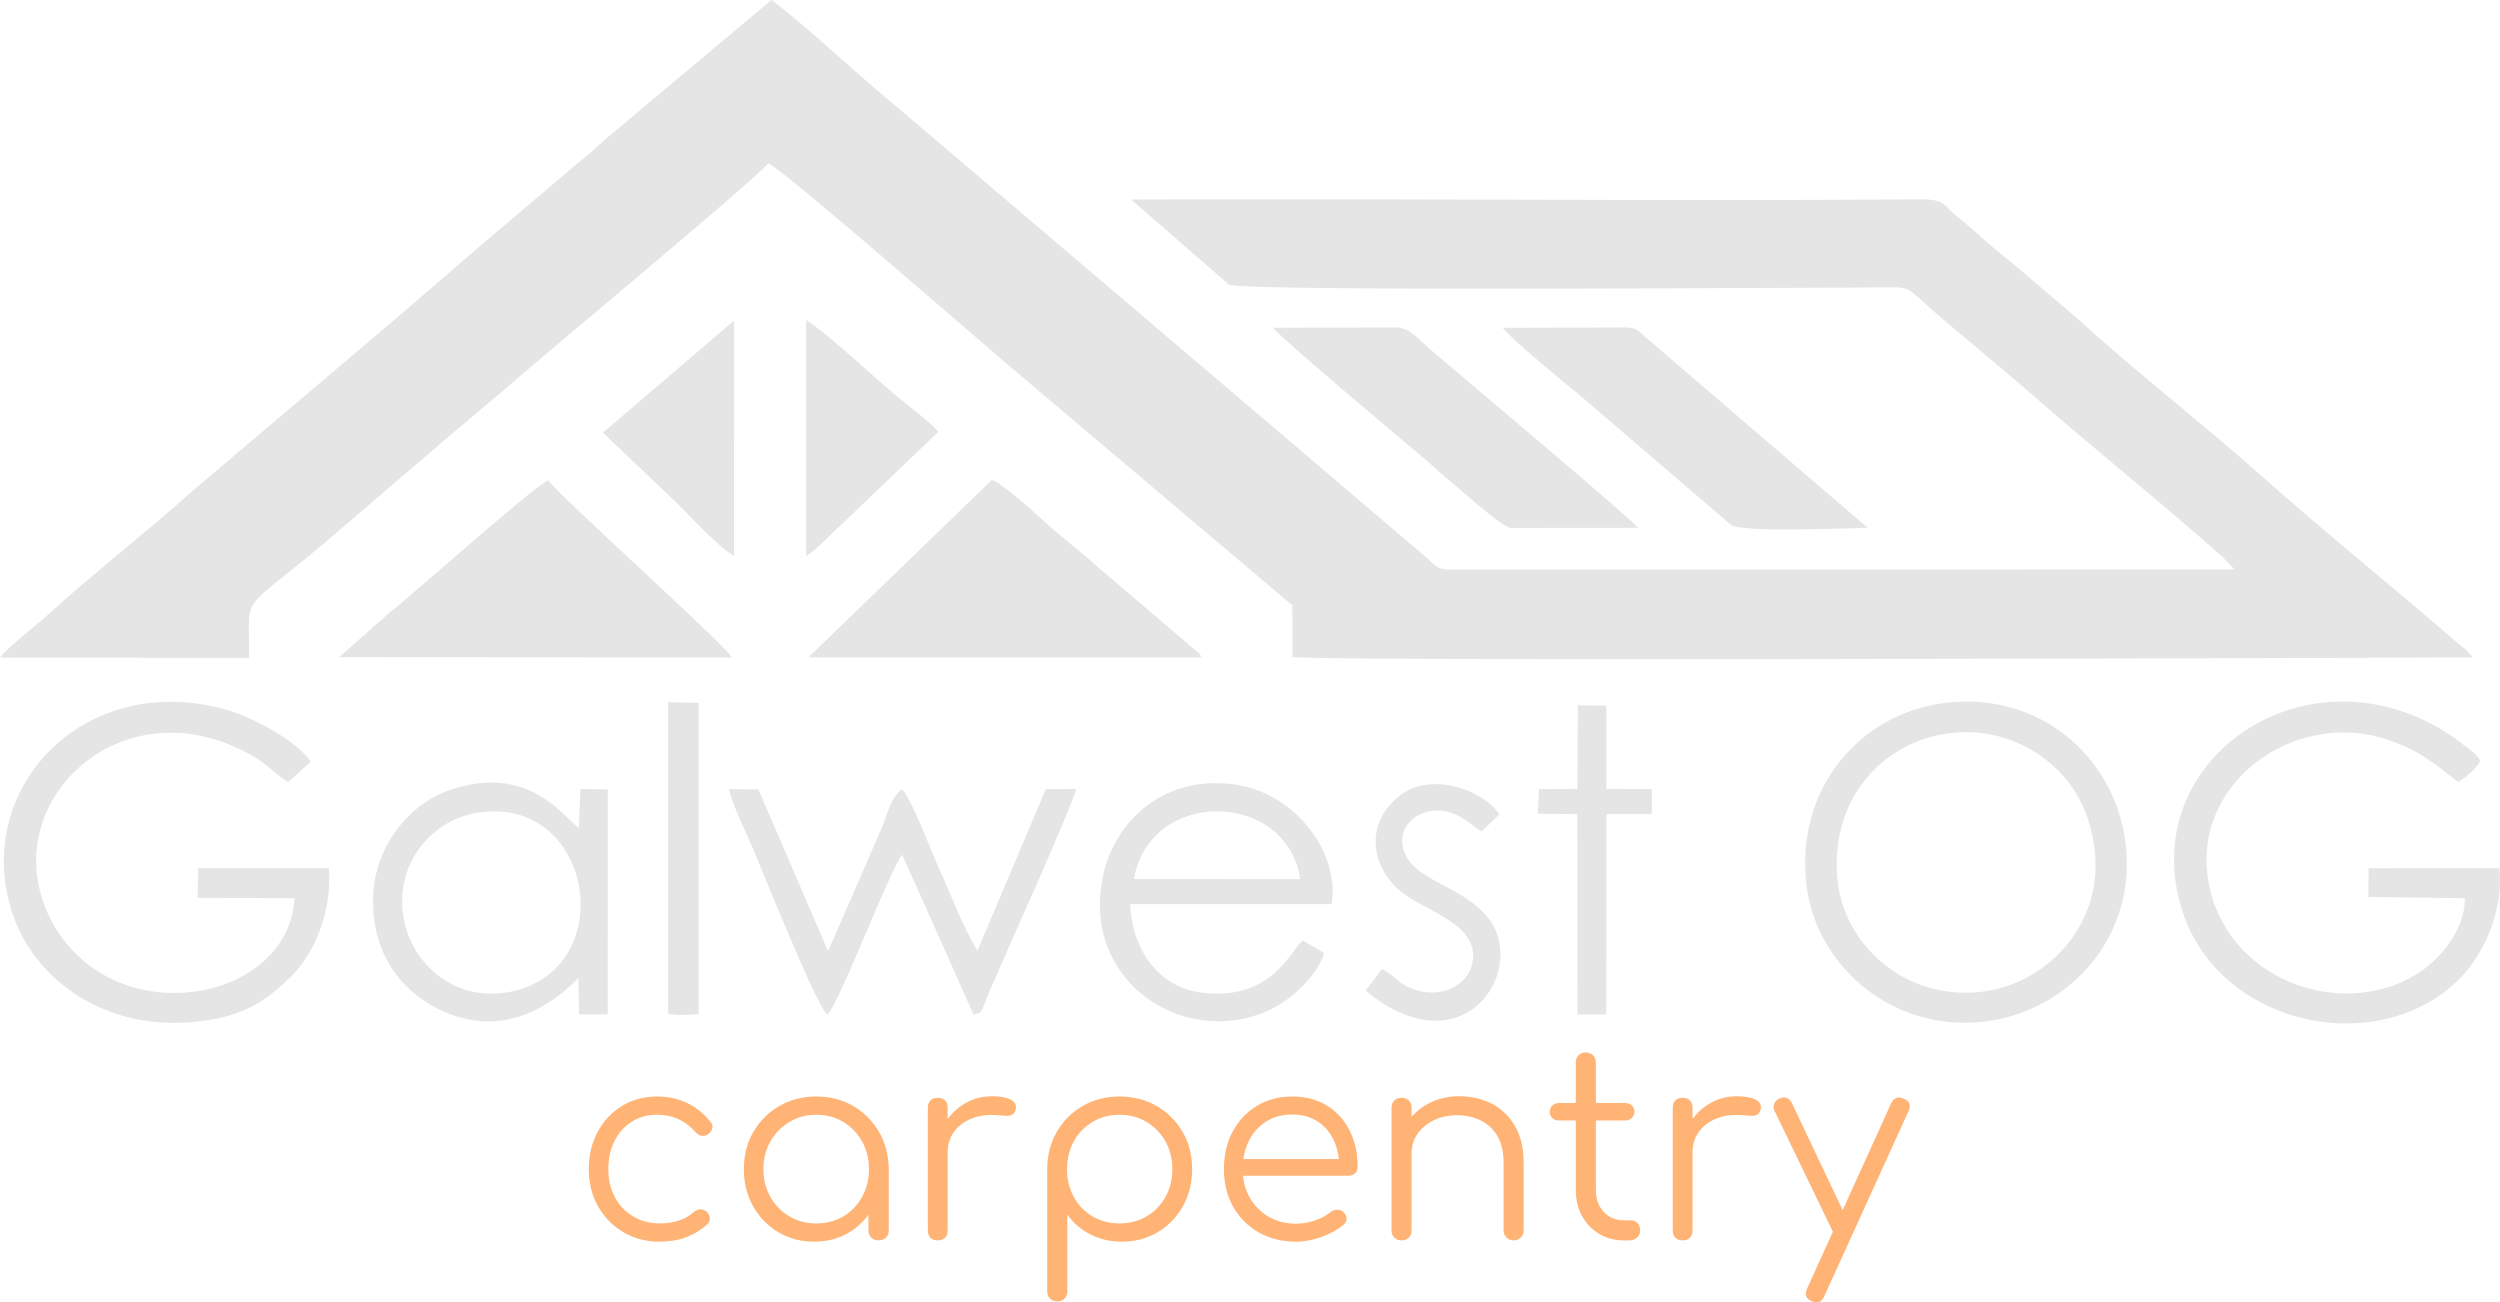 <?xml version="1.0" encoding="UTF-8"?>
<!DOCTYPE svg PUBLIC "-//W3C//DTD SVG 1.1//EN" "http://www.w3.org/Graphics/SVG/1.1/DTD/svg11.dtd">
<!-- Creator: CorelDRAW 2021 (64-Bit) -->
<svg xmlns="http://www.w3.org/2000/svg" xml:space="preserve" width="117.657mm" height="61.295mm" version="1.1" style="shape-rendering:geometricPrecision; text-rendering:geometricPrecision; image-rendering:optimizeQuality; fill-rule:evenodd; clip-rule:evenodd"
viewBox="0 0 11819.46 6157.52"
 xmlns:xlink="http://www.w3.org/1999/xlink"
 xmlns:xodm="http://www.corel.com/coreldraw/odm/2003">
 <defs>
  <style type="text/css">
   <![CDATA[
    .fil0 {fill:#E5E5E5}
    .fil1 {fill:#FFB375;fill-rule:nonzero}
   ]]>
  </style>
 </defs>
 <g id="Слой_x0020_1">
  <g id="_1950777535216">
   <path class="fil0" d="M-0 3108.94l1177.72 1.51c4.04,-339.61 -65.1,-177.44 443.36,-617.82l305.26 -262.12c55.07,-47.87 97.5,-81.31 156.3,-133.92l315.09 -265.82c191.01,-167.72 1100.1,-920.66 1235.42,-1057.83 73.16,28.53 1101.39,929.85 1240.17,1043.23l1236.17 1045.43 1.26 244.87c197.79,19.75 4365.09,5.09 4924.66,3.95l655.28 -2.59 -33.54 -37.43c-13.47,-11.82 -20.5,-14.99 -35.42,-27.94 -299.03,-259.54 -648.08,-540.92 -933.04,-795.42 -258.86,-231.2 -622.47,-515.39 -857.3,-732.45l-285.84 -243.95c-47.33,-40.49 -98.32,-78.28 -145.16,-120.2 -52.93,-47.38 -91.92,-82.56 -142.49,-122.59 -74.48,-58.97 -55.24,-86.1 -184.29,-85.21 -1237.39,8.6 -2486.35,-4.65 -3725.91,0.77l462.57 402.44c59.88,32.67 2665.98,13.62 3023.16,13.41 226.72,-0.13 154.39,-19.68 322.15,124.12 156.35,134.03 315.77,262.83 471.74,399.53 279.83,245.28 609.4,507.93 878.5,748.83l59.04 60.56 -3712.58 0.62c-65.12,0 -78.54,-34.08 -116.59,-63.8l-300.05 -255.24c-36.24,-33.16 -55.02,-44.89 -95,-81.53l-1588.85 -1351.73c-37.88,-32.1 -71.77,-59.25 -101.99,-87.17l-402.59 -342.07c-164.19,-132.63 -458.4,-409.25 -600.11,-511.38l-680.25 570.44c-49.74,43.95 -74.08,59.28 -115.99,98.31 -33.34,31.05 -77.58,69.47 -115.36,99.25l-457.76 387.92c-155.65,134.48 -296.92,257.48 -453.98,391.01l-915.63 775.8c-212.98,191.59 -480.89,399.78 -679.84,582 -54.99,50.37 -201.07,163.27 -228.27,204.22z"/>
   <path class="fil0" d="M3821.88 3107.81l1860.09 0.27c-16.85,-25.53 -1.44,-6.24 -25.9,-30.21l-463.43 -394.88c-80.99,-73.85 -166.68,-137.38 -245.65,-208.78 -51.67,-46.72 -204.35,-186.85 -257.46,-205.27l-867.66 838.87z"/>
   <path class="fil0" d="M1603.33 3106.8l1856.72 1.25c-35.07,-63.99 -840.83,-785.29 -867.89,-837.92 -82.53,40.49 -636.32,537.33 -747.14,623.4l-241.69 213.28z"/>
   <path class="fil0" d="M1555.05 4104.53l-618.04 0.11 -2.32 139.88 457.74 2.06c-13.41,277.38 -294.56,469.21 -622.4,445.92 -301.21,-21.4 -525.53,-232.19 -585.09,-496.42 -110.59,-490.59 448.65,-954.35 1019.46,-616.36 64.45,38.16 108.14,91.32 158.67,117.81l106.15 -96.22c-74.01,-107.65 -291.93,-221.11 -434.87,-255.67 -660.22,-159.65 -1161.97,397.11 -977.87,965.84 100.38,310.06 422.64,558.15 852.12,520.56 235.11,-20.58 342.5,-94.18 465.78,-213.42 109.43,-105.84 196.92,-306.51 180.67,-514.08l0 0.01z"/>
   <path class="fil0" d="M11816.93 4104.53l-618.44 0.37 -1.76 135.74 456.45 5.97c2.04,151.64 -120.3,283.3 -194.31,336.36 -352.27,252.57 -913.04,70.72 -1013.14,-389.71 -104.28,-479.68 394.42,-843.18 836.67,-698.05 165.27,54.25 235.31,123.12 339.8,202.4 38.85,-25.52 80.59,-58.59 105.09,-99.91 -21.34,-36.89 -46.22,-48.53 -86.77,-81.39 -29.65,-24.04 -65.47,-48.52 -105.2,-71.69 -666.77,-388.63 -1442.88,168.03 -1217.12,864.17 178.6,550.73 940.53,702.16 1317.12,311.33 102.44,-106.31 201.35,-303.74 181.63,-515.59z"/>
   <path class="fil0" d="M9213.22 3466.78c188.66,-24.83 355.37,40.87 466.17,130.4 105.32,85.11 191.37,203.53 220.76,398.63 54.81,363.84 -213.44,650.11 -521.44,691.8 -361.69,48.95 -660.46,-214.01 -691.52,-528.07 -36.87,-372.87 205.53,-650.56 526.02,-692.76zm-30.64 -141.73c-388.45,53.51 -694.14,400.23 -642.71,855.11 43.71,386.51 414.73,714.34 867.88,646.2 377.4,-56.75 701.26,-400.59 639.98,-851.37 -53.63,-394.55 -404.6,-713.39 -865.15,-649.94z"/>
   <path class="fil0" d="M7142.49 2495.92l601.82 -0.47c-27.81,-40.84 -894.29,-766.51 -979.98,-841.78 -63.62,-55.88 -102.27,-105.4 -164.45,-105.4l-581.09 1.36c38.3,50.6 597.58,520.03 692.37,599.3 53.14,44.42 88.88,79.5 141.68,122.91 45.9,37.73 251.3,224.09 289.65,224.09z"/>
   <path class="fil0" d="M8830.38 2495.51l-1048.79 -899.88c-30.91,-25.16 -38.92,-47.37 -96.49,-47.37l-580.59 1.71c28.75,41.9 305.57,272.5 358.7,313.97l719.81 617.15c59.88,38.18 533.46,15.82 647.37,14.43z"/>
   <path class="fil0" d="M3912.07 4796.14c55.37,-48.57 289.62,-673.73 353.38,-755.39l337.21 755.28c49.6,-13.23 28.19,0.37 77.68,-114.45 90.97,-211.03 371.99,-830.52 407.81,-951.28l-143.7 0.41 -323.57 764.24c-72.87,-122.3 -114.23,-241.79 -177.97,-380.92 -45.38,-99.07 -120.77,-312.21 -177.51,-382.26 -54.58,33.28 -72.66,129.38 -97.7,184.52l-252.7 580.94 -329.5 -765.24 -139.3 -1.39c17.86,76.65 78.61,200.19 110.21,273.19 44.08,101.84 307.98,766.15 355.67,792.35z"/>
   <path class="fil0" d="M5360.53 4156.47c76.45,-434.58 722.9,-421.1 786.98,0.1l-786.98 -0.1zm900.42 349.78l-100.9 -59.48c-56.92,38.64 -140.39,288.61 -480.45,245.98 -200.67,-25.15 -327.63,-200.7 -336.36,-418.31l952.21 0c40.47,-225.4 -156.23,-526.19 -464.99,-566.41 -327.02,-42.59 -555.96,170.33 -613.61,424.06 -115.04,506.36 381.65,828.23 782.39,644.17 104.29,-47.9 226.06,-159.44 261.7,-270.01z"/>
   <path class="fil0" d="M2245.42 3844.32c559.18,-100.72 694.5,735.52 170.77,843.88 -264.04,54.63 -464.99,-129.37 -506,-337.79 -51.39,-261.07 127.95,-468.75 335.24,-506.09zm488.87 780.06l3.9 171.43 134.82 -0.69 0.37 -1063.07 -129.07 -1.93 -8.09 184.28c-69.68,-49.06 -237.53,-310.68 -615.35,-177.3 -184.82,65.25 -354.82,264.56 -357.19,516.53 -2.59,277.71 154.78,452.77 342.04,532.01 282.58,119.57 503.44,-34.07 628.56,-161.25l0 -0.01z"/>
   <path class="fil0" d="M3811.18 2628.69c45.87,-26.24 120.82,-107.6 161.64,-143.84l463.5 -443.16c-26.67,-34.71 -112.96,-101.14 -150.33,-130.52 -128.07,-100.73 -352.31,-319.18 -474.64,-398.17l-0.16 1115.7z"/>
   <path class="fil0" d="M2850.39 2045.58l304.94 290.02c82.78,74.4 229.47,243.94 315.07,293.14l0.14 -1113.22 -620.15 530.05z"/>
   <path class="fil0" d="M6533.41 4581.29l-77.23 102.4c474.59,390.62 785.65,-122.43 566,-359.95 -132.02,-142.76 -324.84,-159.25 -380.25,-289.38 -42.89,-100.71 28.51,-180.68 111.09,-197.85 116.18,-24.16 187.7,52.36 250.68,95.32l84.82 -81.56c-72.32,-113.55 -323.86,-207.39 -473.82,-86.45 -167.13,134.79 -132.9,341.37 17.13,458.27 111.41,86.81 365.79,149.43 329.57,330.12 -23.76,118.53 -179.88,186.23 -322.41,104.49 -42.52,-24.39 -61.2,-56.1 -105.57,-75.4z"/>
   <polygon class="fil0" points="7457.64,3730.01 7276.06,3730.58 7270.51,3847.06 7457.17,3849.18 7457.9,4796.49 7594.14,4795.53 7595.06,3849.4 7809.44,3848.82 7808.9,3730.15 7594.97,3730.02 7594.7,3336.52 7459.72,3334.3 "/>
   <polygon class="fil0" points="3158.71,4793.61 3205.34,4798.62 3255.89,4797.78 3302.68,4794.62 3302.59,3323 3159.28,3319.8 "/>
  </g>
  <path class="fil1" d="M3119.98 5870.4c-64.9,0 -122.61,-14.99 -173.13,-44.97 -50.52,-29.99 -90.36,-70.85 -119.52,-122.61 -29.16,-51.76 -43.75,-110.08 -43.75,-174.98 0,-65.72 13.97,-124.46 41.9,-176.2 27.93,-51.76 66.13,-92.62 114.59,-122.61 48.47,-29.99 104.33,-44.97 167.58,-44.97 50.12,0 96.33,9.85 138.63,29.56 42.3,19.72 79.48,49.29 111.52,88.72 9.03,9.85 12.32,20.33 9.85,31.42 -2.46,11.09 -9.44,20.74 -20.95,28.96 -9.04,6.57 -19.1,8.83 -30.19,6.77 -11.09,-2.05 -20.74,-8.01 -28.96,-17.86 -47.65,-54.23 -107.61,-81.33 -179.91,-81.33 -46,0 -86.45,11.09 -121.37,33.27 -34.91,22.18 -62.02,52.57 -81.32,91.18 -19.31,38.61 -28.96,82.97 -28.96,133.08 0,49.29 10.27,93.24 30.81,131.85 20.53,38.62 49.28,69 86.25,91.18 36.97,22.18 79.27,33.27 126.92,33.27 32.04,0 61.41,-4.31 88.1,-12.94 26.7,-8.63 50.32,-21.97 70.86,-40.04 9.85,-8.22 20.12,-12.74 30.8,-13.56 10.68,-0.82 20.53,2.47 29.57,9.86 9.85,9.03 15.4,19.3 16.64,30.8 1.24,11.5 -2.67,21.36 -11.7,29.57 -59.97,55.04 -134.72,82.56 -224.27,82.56z"/>
  <path id="_1" class="fil1" d="M3849.46 5870.4c-63.26,0 -119.94,-14.99 -170.04,-44.97 -50.11,-29.99 -89.75,-70.85 -118.91,-122.61 -29.16,-51.76 -43.75,-110.08 -43.75,-174.98 0,-65.72 15,-124.46 44.98,-176.2 29.98,-51.76 70.85,-92.62 122.6,-122.61 51.76,-29.99 110.08,-44.97 174.98,-44.97 64.91,0 123.02,14.99 174.36,44.97 51.34,29.99 92.01,70.85 122,122.61 29.98,51.75 45.39,110.48 46.2,176.2l-38.19 29.57c0,59.15 -13.76,112.34 -41.28,159.58 -27.53,47.23 -64.9,84.62 -112.13,112.13 -47.24,27.53 -100.84,41.28 -160.81,41.28zm9.85 -86.25c47.65,0 90.16,-11.09 127.54,-33.27 37.38,-22.18 66.95,-52.78 88.72,-91.8 21.77,-39.03 32.65,-82.77 32.65,-131.24 0,-49.28 -10.88,-93.23 -32.65,-131.85 -21.77,-38.61 -51.34,-69.2 -88.72,-91.8 -37.38,-22.59 -79.89,-33.88 -127.54,-33.88 -46.82,0 -89.13,11.29 -126.92,33.88 -37.78,22.59 -67.77,53.19 -89.95,91.8 -22.18,38.62 -33.27,82.57 -33.27,131.85 0,48.47 11.09,92.21 33.27,131.24 22.18,39.02 52.17,69.62 89.95,91.8 37.79,22.18 80.09,33.27 126.92,33.27zm294.51 80.09c-13.97,0 -25.47,-4.31 -34.51,-12.94 -9.03,-8.63 -13.55,-19.92 -13.55,-33.88l0 -210.71 23.41 -97.35 72.7 18.48 0 289.58c0,13.96 -4.51,25.25 -13.55,33.88 -9.03,8.63 -20.53,12.94 -34.5,12.94z"/>
  <path id="_2" class="fil1" d="M4426.14 5448.99c2.46,-50.93 15.81,-96.53 40.04,-136.78 24.24,-40.25 55.86,-71.88 94.88,-94.88 39.03,-22.99 82.35,-34.5 130,-34.5 37.79,0 66.95,5.33 87.49,16.02 20.53,10.68 28.34,26.28 23.42,46.82 -3.28,12.32 -8.83,20.53 -16.64,24.64 -7.81,4.11 -17.26,5.75 -28.34,4.93 -11.09,-0.82 -23.63,-1.65 -37.59,-2.47 -46,-4.11 -86.87,0.62 -122.61,14.17 -35.73,13.55 -64.07,34.3 -85.02,62.22 -20.95,27.94 -31.42,61.2 -31.42,99.81l-54.22 0zm7.39 415.26c-14.79,0 -26.29,-4.11 -34.51,-12.33 -8.22,-8.21 -12.32,-19.71 -12.32,-34.5l0 -580.38c0,-14.79 4.1,-26.29 12.32,-34.5 8.22,-8.22 19.72,-12.33 34.51,-12.33 14.79,0 26.29,4.11 34.5,12.33 8.22,8.21 12.33,19.71 12.33,34.5l0 580.38c0,14.79 -4.11,26.29 -12.33,34.5 -8.21,8.22 -19.71,12.33 -34.5,12.33z"/>
  <path id="_3" class="fil1" d="M4999.12 6152.59c-14.79,0 -26.49,-4.31 -35.11,-12.94 -8.63,-8.63 -12.94,-20.33 -12.94,-35.12l0 -581.61c0.81,-64.08 16.22,-121.78 46.2,-173.13 29.99,-51.34 70.65,-91.81 122,-121.38 51.34,-29.56 109.06,-44.35 173.13,-44.35 65.72,0 124.46,14.99 176.21,44.97 51.75,29.99 92.62,70.85 122.6,122.61 29.99,51.75 44.98,110.48 44.98,176.2 0,64.9 -14.59,123.22 -43.75,174.98 -29.16,51.76 -68.79,92.62 -118.91,122.61 -50.11,29.99 -106.79,44.97 -170.04,44.97 -55.04,0 -104.95,-11.7 -149.72,-35.12 -44.76,-23.41 -80.71,-54.42 -107.81,-93.03l0 362.28c0,14.79 -4.32,26.49 -12.94,35.12 -8.63,8.63 -19.92,12.94 -33.89,12.94zm293.27 -368.44c47.65,0 90.36,-11.09 128.15,-33.27 37.78,-22.18 67.57,-52.78 89.34,-91.8 21.77,-39.03 32.65,-82.77 32.65,-131.24 0,-49.28 -10.88,-93.23 -32.65,-131.85 -21.77,-38.61 -51.55,-69.2 -89.34,-91.8 -37.79,-22.59 -80.51,-33.88 -128.15,-33.88 -46.82,0 -89.14,11.29 -126.92,33.88 -37.79,22.59 -67.37,53.19 -88.72,91.8 -21.36,38.62 -32.04,82.57 -32.04,131.85 0,48.47 10.68,92.21 32.04,131.24 21.36,39.02 50.93,69.62 88.72,91.8 37.78,22.18 80.09,33.27 126.92,33.27z"/>
  <path id="_4" class="fil1" d="M6127.84 5870.4c-66.54,0 -125.48,-14.58 -176.82,-43.74 -51.34,-29.16 -91.6,-69.63 -120.76,-121.37 -29.16,-51.76 -43.75,-110.9 -43.75,-177.45 0,-67.36 13.76,-126.71 41.29,-178.05 27.52,-51.34 65.51,-91.81 113.98,-121.38 48.46,-29.56 104.32,-44.35 167.58,-44.35 62.43,0 116.85,14.16 163.27,42.5 46.41,28.35 82.34,67.57 107.81,117.69 25.47,50.11 38.2,107.2 38.2,171.28 0,13.14 -4.11,23.62 -12.33,31.42 -8.21,7.8 -18.89,11.7 -32.04,11.7l-523.69 0 0 -78.87 533.55 0 -52.98 38.2c0.82,-47.65 -7.81,-90.36 -25.88,-128.15 -18.07,-37.79 -43.74,-67.36 -77.01,-88.72 -33.27,-21.36 -72.91,-32.04 -118.91,-32.04 -46.82,0 -87.9,11.09 -123.22,33.27 -35.33,22.18 -62.65,52.78 -81.94,91.8 -19.31,39.03 -28.96,83.59 -28.96,133.7 0,50.12 10.89,94.47 32.66,133.09 21.77,38.61 51.54,69 89.34,91.18 37.78,22.18 81.32,33.27 130.61,33.27 29.57,0 59.35,-5.13 89.34,-15.41 29.99,-10.27 54.01,-23.21 72.08,-38.81 9.04,-7.39 19.31,-11.3 30.81,-11.71 11.5,-0.41 21.36,2.67 29.57,9.24 10.68,9.85 16.22,20.54 16.64,32.04 0.41,11.5 -4.31,21.37 -14.17,29.57 -27.1,23 -61.61,42.1 -103.5,57.3 -41.9,15.2 -82.15,22.79 -120.76,22.79z"/>
  <path id="_5" class="fil1" d="M7156.75 5864.25c-13.96,0 -25.47,-4.52 -34.5,-13.55 -9.04,-9.04 -13.56,-20.13 -13.56,-33.27l0 -320.38c0,-50.93 -9.65,-92.83 -28.95,-125.69 -19.31,-32.86 -45.6,-57.5 -78.87,-73.94 -33.27,-16.42 -70.85,-24.64 -112.74,-24.64 -40.25,0 -76.61,7.81 -109.06,23.42 -32.45,15.61 -58.11,36.97 -77.01,64.07 -18.9,27.11 -28.34,57.91 -28.34,92.42l-67.78 0c1.65,-51.76 15.61,-97.97 41.9,-138.63 26.28,-40.66 61.2,-72.7 104.74,-96.11 43.54,-23.42 92.01,-35.12 145.4,-35.12 58.33,0 110.49,12.12 156.49,36.35 46,24.24 82.35,59.77 109.06,106.6 26.69,46.82 40.04,103.91 40.04,171.28l0 320.38c0,13.14 -4.52,24.23 -13.55,33.27 -9.04,9.03 -20.13,13.55 -33.27,13.55zm-529.86 0c-14.79,0 -26.49,-4.31 -35.11,-12.94 -8.63,-8.63 -12.94,-19.92 -12.94,-33.88l0 -579.15c0,-14.79 4.31,-26.5 12.94,-35.12 8.62,-8.63 20.32,-12.94 35.11,-12.94 13.97,0 25.26,4.31 33.89,12.94 8.62,8.62 12.94,20.33 12.94,35.12l0 579.15c0,13.96 -4.32,25.25 -12.94,33.88 -8.63,8.63 -19.92,12.94 -33.89,12.94z"/>
  <path id="_6" class="fil1" d="M7676.74 5864.25c-43.54,0 -82.35,-10.27 -116.44,-30.81 -34.1,-20.53 -61,-48.67 -80.72,-84.4 -19.71,-35.73 -29.57,-76.6 -29.57,-122.61l0 -602.55c0,-13.97 4.32,-25.47 12.94,-34.51 8.63,-9.04 19.92,-13.55 33.89,-13.55 13.96,0 25.47,4.51 34.5,13.55 9.04,9.04 13.55,20.53 13.55,34.51l0 602.55c0,41.9 12.33,76.2 36.97,102.9 24.65,26.69 56.28,40.04 94.88,40.04l33.27 0c13.15,0 23.83,4.52 32.04,13.55 8.22,9.04 12.33,20.54 12.33,34.51 0,13.96 -4.93,25.25 -14.79,33.88 -9.85,8.63 -22.18,12.94 -36.97,12.94l-25.88 0zm-306.83 -566.83c-12.32,0 -22.58,-3.9 -30.8,-11.7 -8.22,-7.81 -12.33,-17.46 -12.33,-28.95 0,-12.33 4.11,-22.39 12.33,-30.2 8.22,-7.8 18.48,-11.7 30.8,-11.7l314.22 0c12.33,0 22.59,3.91 30.81,11.7 8.22,7.81 12.32,17.87 12.32,30.2 0,11.49 -4.1,21.15 -12.32,28.95 -8.22,7.81 -18.48,11.7 -30.81,11.7l-314.22 0z"/>
  <path id="_7" class="fil1" d="M7947.84 5448.99c2.46,-50.93 15.81,-96.53 40.04,-136.78 24.24,-40.25 55.86,-71.88 94.88,-94.88 39.03,-22.99 82.35,-34.5 130,-34.5 37.79,0 66.95,5.33 87.49,16.02 20.53,10.68 28.34,26.28 23.42,46.82 -3.28,12.32 -8.83,20.53 -16.64,24.64 -7.81,4.11 -17.26,5.75 -28.34,4.93 -11.09,-0.82 -23.63,-1.65 -37.59,-2.47 -46,-4.11 -86.87,0.62 -122.61,14.17 -35.73,13.55 -64.07,34.3 -85.02,62.22 -20.95,27.94 -31.42,61.2 -31.42,99.81l-54.22 0zm7.39 415.26c-14.79,0 -26.29,-4.11 -34.51,-12.33 -8.22,-8.21 -12.32,-19.71 -12.32,-34.5l0 -580.38c0,-14.79 4.1,-26.29 12.32,-34.5 8.22,-8.22 19.72,-12.33 34.51,-12.33 14.79,0 26.29,4.11 34.5,12.33 8.22,8.21 12.33,19.71 12.33,34.5l0 580.38c0,14.79 -4.11,26.29 -12.33,34.5 -8.21,8.22 -19.71,12.33 -34.5,12.33z"/>
  <path id="_8" class="fil1" d="M8588.59 6157.52c-6.57,0 -13.96,-1.65 -22.18,-4.93 -27.93,-12.33 -35.73,-32.04 -23.42,-59.15l398.01 -877.34c12.33,-26.29 32.04,-33.68 59.15,-22.18 27.93,11.5 35.73,30.8 23.41,57.91l-399.24 877.34c-8.22,18.9 -20.12,28.35 -35.73,28.35zm136.77 -314.22c-12.32,5.75 -23.82,6.77 -34.5,3.07 -10.68,-3.7 -19.31,-11.7 -25.88,-24.03l-274.79 -569.28c-5.75,-12.33 -6.57,-23.83 -2.46,-34.51 4.11,-10.68 12.33,-18.9 24.64,-24.64 12.33,-5.76 23.83,-6.78 34.51,-3.08 10.68,3.7 18.89,11.71 24.64,24.03l269.86 569.29c6.57,12.33 8.63,23.82 6.16,34.51 -2.46,10.68 -9.85,18.89 -22.18,24.64z"/>
 </g>
</svg>
